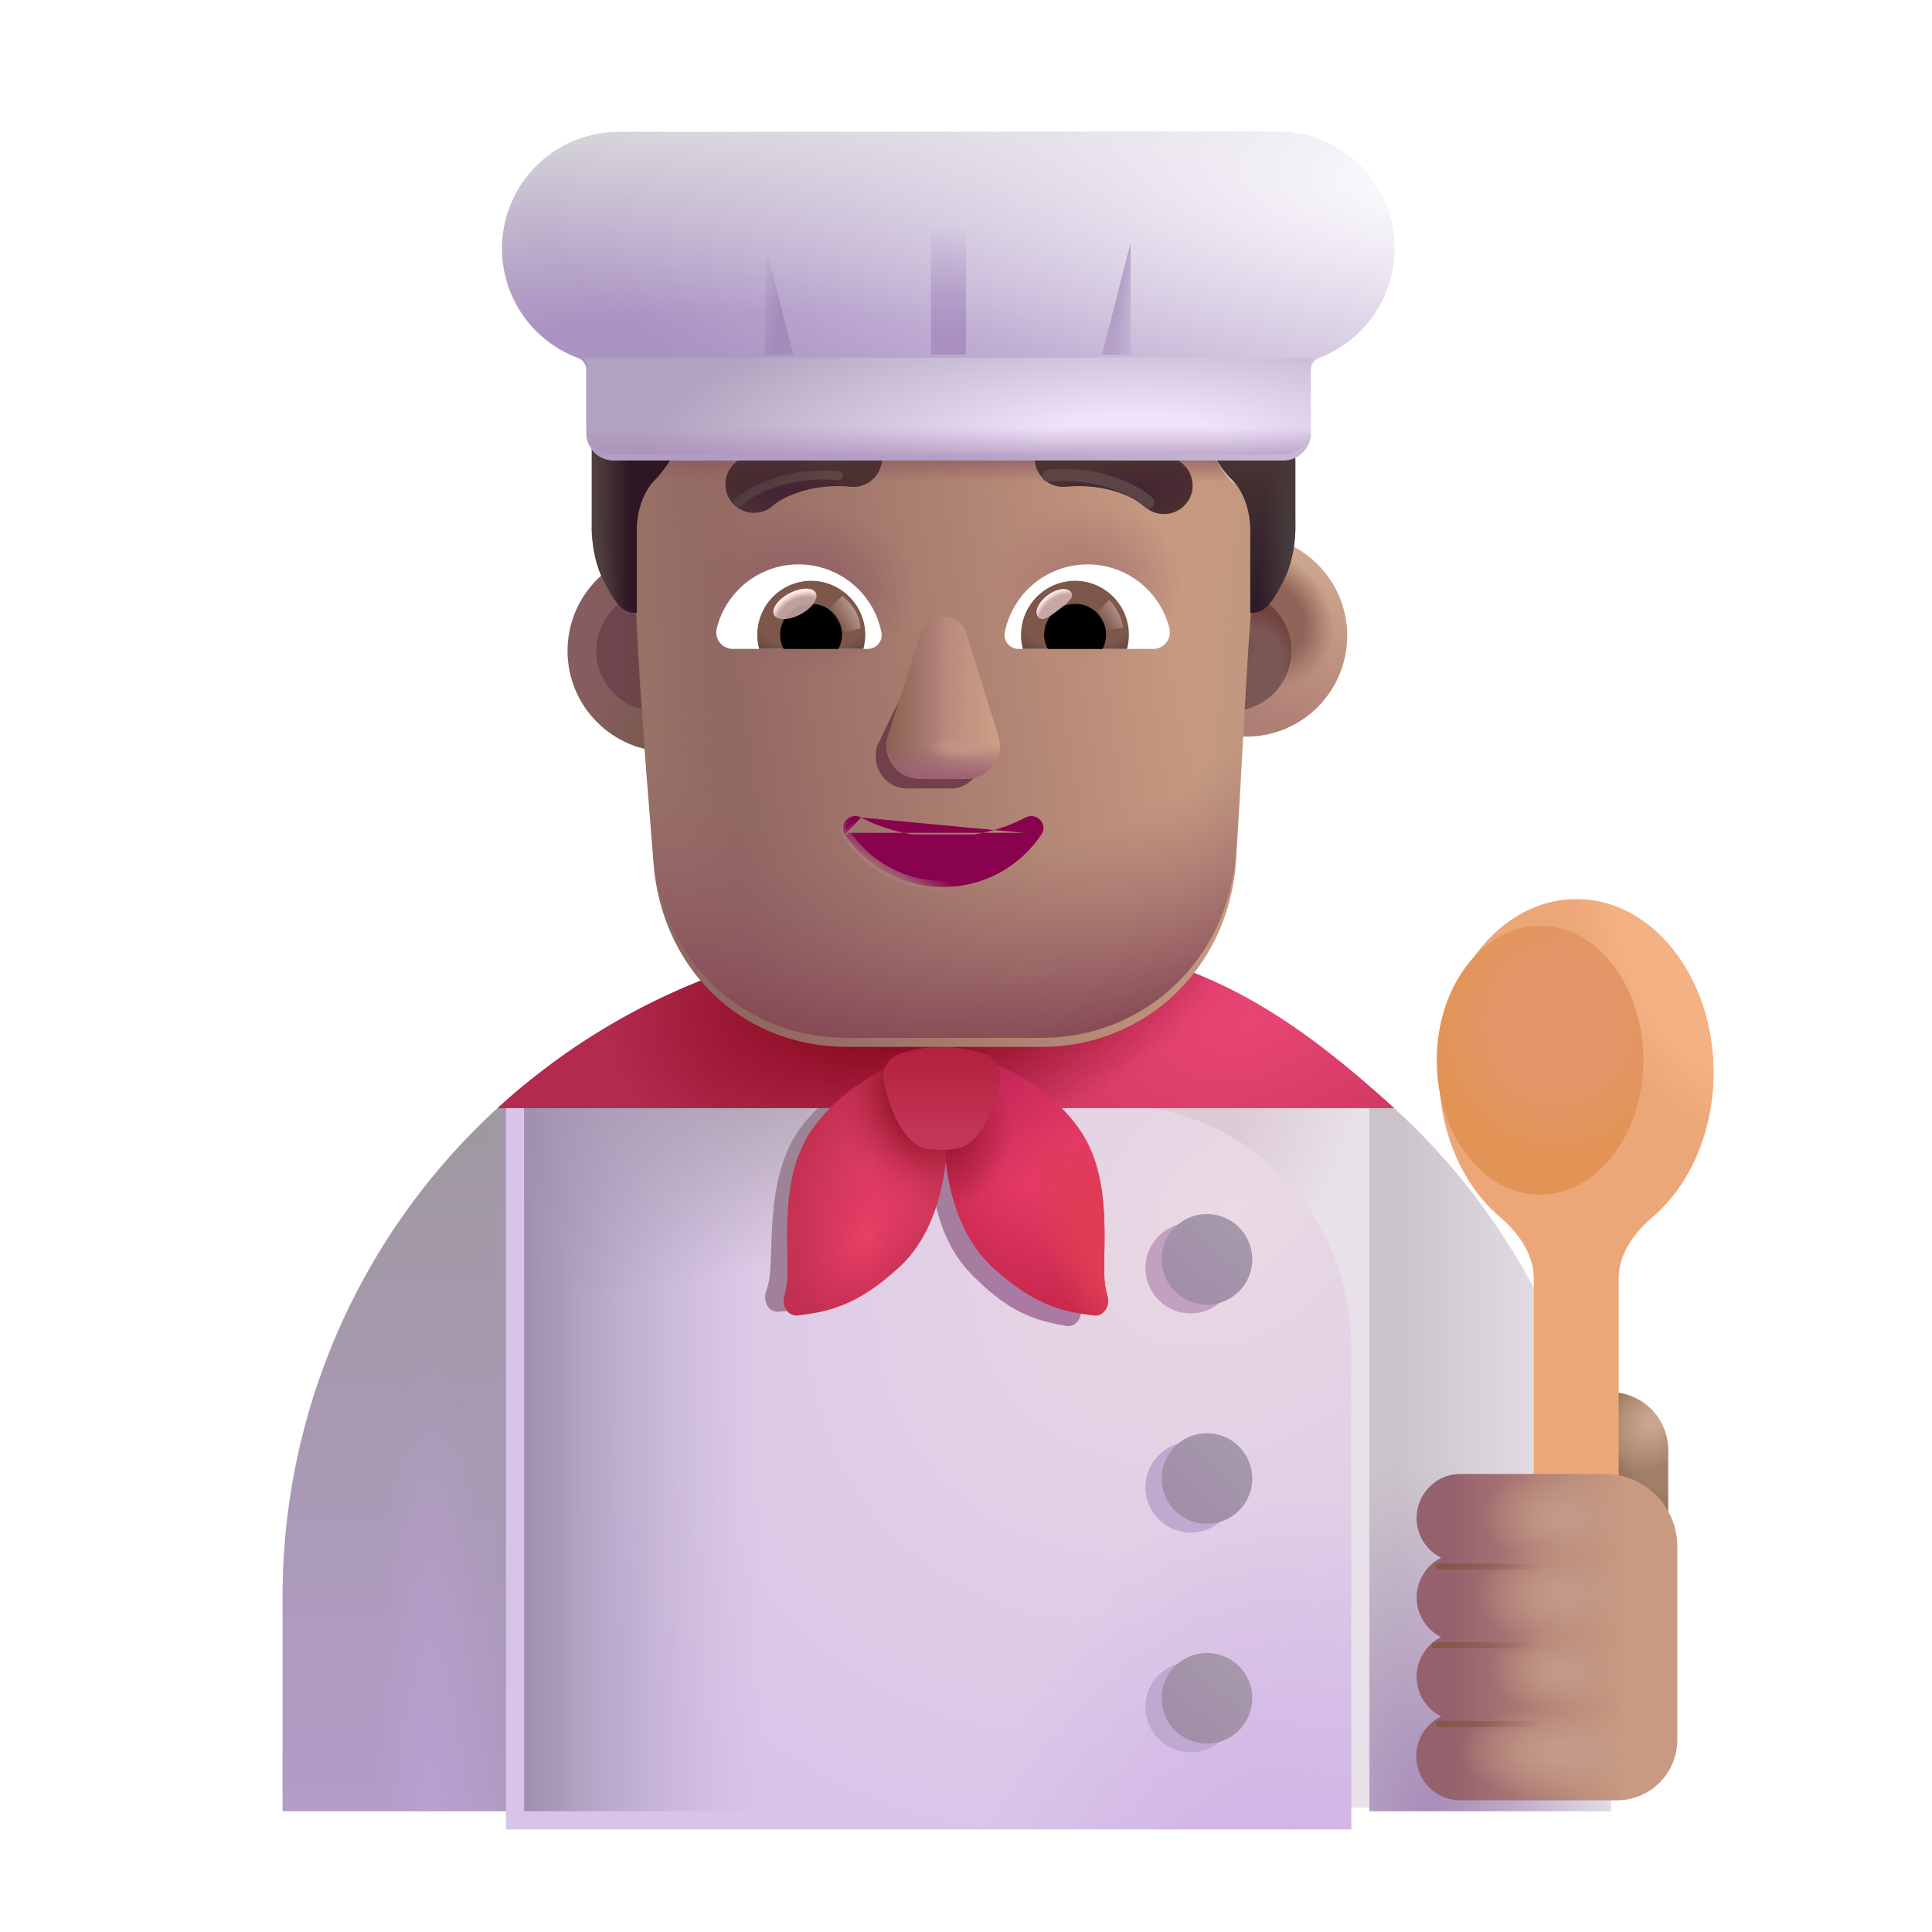 <svg xmlns="http://www.w3.org/2000/svg" fill="none" viewBox="0 0 32 32"><path fill="#E8E1E9" d="M15.661 15.469c-6.07 0-10.98 4.92-10.98 10.98v3.55h4v-.06h14v.06h4v-3.502c0-3.421-1.554-6.482-4-8.498v.013a10.92 10.92 0 0 0-7.02-2.543"/><path fill="url(#svg-84aa0db3-5918-45a8-9ee4-7a1d865d4bbc-a)" d="M15.661 15.469c-6.07 0-10.98 4.92-10.98 10.98v3.55h4v-.06h14v.06h4v-3.502c0-3.421-1.554-6.482-4-8.498v.013a10.92 10.92 0 0 0-7.02-2.543"/><path fill="url(#svg-f1d2c1f0-f5d0-4f46-b3a0-087a40bf687a-b)" d="M22.681 29.999h4v-3.502c0-3.421-1.554-6.481-4-8.498z"/><path fill="url(#svg-f342c0af-7262-446d-bca0-5fb944504903-c)" d="M22.681 29.999h4v-3.502c0-3.421-1.554-6.481-4-8.498z"/><path fill="url(#svg-44d7f510-e1ed-47dc-a8c8-f7ee9f28fbf5-d)" d="M8.681 17.972a10.96 10.96 0 0 0-4 8.477v3.55h4z"/><path fill="url(#svg-35e41e63-920a-4bf9-9c75-29d4da363f12-e)" d="M8.681 17.972a10.96 10.96 0 0 0-4 8.477v3.55h4z"/><path fill="url(#svg-0f64b8d5-7a81-443a-aba8-526cd4d6fe1d-f)" d="M8.681 17.972a10.96 10.96 0 0 0-4 8.477v3.55h4z"/><g filter="url(#svg-694daa7f-daef-4540-97bd-74b62eb140d5-g)"><path fill="url(#svg-42c63031-073f-4421-9752-9d85cd44fcfe-h)" d="M8.681 17.999h10.053c2.176 0 3.947 1.796 3.947 4.003V30h-14z"/><path fill="url(#svg-b06a8ddb-4efe-4904-84d5-88fec84d425e-i)" d="M8.681 17.999h10.053c2.176 0 3.947 1.796 3.947 4.003V30h-14z"/></g><path fill="url(#svg-8722d33e-8350-487e-962f-3555355ed7ff-j)" d="M8.681 17.999h10.053c2.176 0 3.947 1.796 3.947 4.003V30h-14z"/><path fill="url(#svg-29b5ac9d-370f-4e3f-b600-81b7c2a9299a-k)" d="M8.681 17.999h10.053c2.176 0 3.947 1.796 3.947 4.003V30h-14z"/><g filter="url(#svg-d9a01cab-000f-4776-a6fa-b8a46e77e653-l)"><path fill="url(#svg-c641329e-ea02-4954-9d17-e5ab3a1559d4-m)" d="M15.394 17.494c-.384.033-1.404.253-2.102 1.143-.47.599-.498 1.44-.52 2.068q-.005.177-.014.326c-.009.146-.035.264-.07.363-.054.155.04.342.2.332.58-.036 1.018-.163 1.665-.706.492-.413.742-1.062.85-1.716.044.662.229 1.332.678 1.792.59.604 1.013.773 1.586.866.158.026.27-.151.232-.31a1.4 1.4 0 0 1-.034-.368q.006-.15.018-.326c.041-.627.095-1.467-.313-2.11-.606-.954-1.6-1.274-1.979-1.344-.047.16-.092.36-.127.583a5 5 0 0 0-.07-.593"/></g><path fill="url(#svg-146150aa-5702-4586-982f-fa989147bbd9-n)" d="M23.09 18.354H8.243a10.94 10.94 0 0 1 7.42-2.885c3.483 0 5.152.811 7.429 2.885"/><path fill="url(#svg-4c94c5ed-eccb-4320-82a9-f4161ac21240-o)" d="M23.09 18.354H8.243a10.94 10.94 0 0 1 7.42-2.885c3.483 0 5.152.811 7.429 2.885"/><g filter="url(#svg-c6e4b881-2712-451f-8591-05afd6408a3e-p)"><path fill="#BFA9D1" d="M20.472 28.274a.75.75 0 1 1-1.5 0 .75.75 0 0 1 1.5 0"/></g><g filter="url(#svg-d90e8fd6-6f88-443f-aff6-6fa2baf7d16e-q)"><path fill="#BFA9D1" d="M19.722 25.384a.75.75 0 1 0 0-1.5.75.75 0 0 0 0 1.5"/></g><g filter="url(#svg-381cdc5a-f445-4a95-a9ad-2edfa6623ce7-r)"><path fill="#C1A0C0" d="M19.722 21.754a.75.75 0 1 0 0-1.5.75.75 0 0 0 0 1.5"/></g><g filter="url(#svg-b124941d-7b63-4925-a938-7f28633d0fd6-s)"><path fill="url(#svg-4e9eab79-165e-45e9-b5e1-a7410472ba18-t)" d="M20.741 28.129a.75.75 0 1 1-1.5 0 .75.75 0 0 1 1.5 0"/></g><g filter="url(#svg-e52bbbcf-3072-4599-b47b-455ef218189e-u)"><path fill="url(#svg-6ec61fcc-ff83-4518-ad8d-f25c407e61d0-v)" d="M19.991 25.239a.75.75 0 1 0 0-1.5.75.75 0 0 0 0 1.5"/></g><g filter="url(#svg-84c9f380-eb53-4127-bd99-70b848d9d76d-w)"><path fill="url(#svg-6ad2f0be-eea5-4409-9a2f-fb12e9826dab-x)" d="M19.991 21.609a.75.75 0 1 0 0-1.5.75.75 0 0 0 0 1.5"/></g><path fill="url(#svg-4d2b22d5-0cc2-43cd-8535-2e9b2881aec7-y)" d="M26.664 23.056a.97.97 0 0 1 .967.967v2.214h-1.934v-2.214a.976.976 0 0 1 .967-.967"/><path fill="url(#svg-f4e122be-dc8c-404f-a7c0-f00035b66208-z)" d="M26.664 23.056a.97.97 0 0 1 .967.967v2.214h-1.934v-2.214a.976.976 0 0 1 .967-.967"/><path fill="url(#svg-4b21efb7-078c-4044-9f0f-ce145059261e-A)" d="M13.468 18.683c.67-.924 1.704-1.194 2.097-1.245.205.83.308 2.667-.684 3.563-.635.574-1.077.722-1.67.787-.163.018-.269-.165-.221-.322q.047-.149.053-.365c.009-.634-.11-1.681.425-2.418"/><path fill="url(#svg-e632c099-15ce-4192-90c3-7b5d6452b278-B)" d="M13.468 18.683c.67-.924 1.704-1.194 2.097-1.245.205.83.308 2.667-.684 3.563-.635.574-1.077.722-1.67.787-.163.018-.269-.165-.221-.322q.047-.149.053-.365c.009-.634-.11-1.681.425-2.418"/><path fill="url(#svg-73fbffe0-d5ce-45ea-840c-47ae688eb822-C)" d="M13.468 18.683c.67-.924 1.704-1.194 2.097-1.245.205.83.308 2.667-.684 3.563-.635.574-1.077.722-1.67.787-.163.018-.269-.165-.221-.322q.047-.149.053-.365c.009-.634-.11-1.681.425-2.418"/><path fill="url(#svg-d0a5d479-e3a8-45e0-9fa0-12fdf0a8bbef-D)" d="M17.864 18.683c-.67-.924-1.704-1.194-2.096-1.245-.206.83-.308 2.667.683 3.563.635.574 1.078.722 1.67.787.164.018.27-.165.222-.322-.03-.1-.051-.22-.053-.365-.01-.634.109-1.681-.426-2.418"/><path fill="url(#svg-d9721d37-91b9-45f0-8134-3d255e1410fc-E)" d="M17.864 18.683c-.67-.924-1.704-1.194-2.096-1.245-.206.83-.308 2.667.683 3.563.635.574 1.078.722 1.67.787.164.018.27-.165.222-.322-.03-.1-.051-.22-.053-.365-.01-.634.109-1.681-.426-2.418"/><path fill="url(#svg-8f59d877-98ae-4caa-bc50-25ce9b00da88-F)" d="M17.864 18.683c-.67-.924-1.704-1.194-2.096-1.245-.206.83-.308 2.667.683 3.563.635.574 1.078.722 1.67.787.164.018.27-.165.222-.322-.03-.1-.051-.22-.053-.365-.01-.634.109-1.681-.426-2.418"/><path fill="url(#svg-da3bcea5-2fbf-4750-85ba-9425bfab7c91-G)" d="M17.864 18.683c-.67-.924-1.704-1.194-2.096-1.245-.206.83-.308 2.667.683 3.563.635.574 1.078.722 1.67.787.164.018.27-.165.222-.322-.03-.1-.051-.22-.053-.365-.01-.634.109-1.681-.426-2.418"/><g filter="url(#svg-af207f00-cfd8-4f20-aa38-bc4114924cb5-H)"><path fill="url(#svg-c97c78d7-5f95-41de-bd1c-d4398ccebdc5-I)" d="M14.993 17.557c.19-.063.44-.12.707-.12.268 0 .517.057.708.12a.39.39 0 0 1 .254.45c-.092.486-.27.8-.463.99a.5.5 0 0 1-.268.13 1.5 1.5 0 0 1-.477 0 .43.43 0 0 1-.251-.13c-.195-.19-.372-.503-.464-.99a.39.39 0 0 1 .254-.45"/></g><g filter="url(#svg-0821397a-cb98-4951-b570-cb51c2856190-J)"><path fill="#ECA779" d="M26.06 21.172c0-.405.26-.757.569-1.02.604-.518 1.002-1.393 1.002-2.385 0-1.588-1.018-2.875-2.273-2.875s-2.274 1.287-2.274 2.875c0 .992.398 1.868 1.003 2.384.308.264.567.616.567 1.021v5.056h1.407z"/><path fill="url(#svg-bc32f20e-48c3-4a9c-b01a-6087b3a77e3f-K)" d="M26.06 21.172c0-.405.26-.757.569-1.02.604-.518 1.002-1.393 1.002-2.385 0-1.588-1.018-2.875-2.273-2.875s-2.274 1.287-2.274 2.875c0 .992.398 1.868 1.003 2.384.308.264.567.616.567 1.021v5.056h1.407z"/></g><g filter="url(#svg-779cde5e-d7b8-48b5-9f8c-c1dcd14ebf2a-L)"><ellipse cx="25.358" cy="17.712" fill="url(#svg-1d45f4d1-1e50-423c-9e93-da6ded99c029-M)" rx="1.711" ry="2.227"/></g><g filter="url(#svg-650183f5-d018-4503-bd7b-a7427aaa35f4-N)"><path fill="url(#svg-2d2651b1-1535-444b-b681-7f2e63b47c77-O)" d="M23.313 25.295c0-.402.326-.732.727-.732h2.391a1.2 1.2 0 0 1 1.2 1.2v3.206a1 1 0 0 1-1 1H24.04a.731.731 0 0 1-.32-1.389.735.735 0 0 1 0-1.314.735.735 0 0 1 0-1.314.74.74 0 0 1-.407-.657"/><path fill="url(#svg-eab06110-03c1-462b-bd5a-99a5057224ca-P)" d="M23.313 25.295c0-.402.326-.732.727-.732h2.391a1.2 1.2 0 0 1 1.2 1.2v3.206a1 1 0 0 1-1 1H24.04a.731.731 0 0 1-.32-1.389.735.735 0 0 1 0-1.314.735.735 0 0 1 0-1.314.74.74 0 0 1-.407-.657"/><path fill="url(#svg-423c9267-bb3d-40ff-a1e9-f567ce62ebd9-Q)" d="M23.313 25.295c0-.402.326-.732.727-.732h2.391a1.2 1.2 0 0 1 1.2 1.2v3.206a1 1 0 0 1-1 1H24.04a.731.731 0 0 1-.32-1.389.735.735 0 0 1 0-1.314.735.735 0 0 1 0-1.314.74.74 0 0 1-.407-.657"/><path fill="url(#svg-126c7093-a4a3-46b9-a6e6-c27face87304-R)" d="M23.313 25.295c0-.402.326-.732.727-.732h2.391a1.2 1.2 0 0 1 1.2 1.2v3.206a1 1 0 0 1-1 1H24.04a.731.731 0 0 1-.32-1.389.735.735 0 0 1 0-1.314.735.735 0 0 1 0-1.314.74.74 0 0 1-.407-.657"/><path fill="url(#svg-6509a8dd-4e5d-4871-ba70-b01df378e938-S)" d="M23.313 25.295c0-.402.326-.732.727-.732h2.391a1.2 1.2 0 0 1 1.2 1.2v3.206a1 1 0 0 1-1 1H24.04a.731.731 0 0 1-.32-1.389.735.735 0 0 1 0-1.314.735.735 0 0 1 0-1.314.74.74 0 0 1-.407-.657"/></g><g filter="url(#svg-210e7303-6f45-4297-824d-1c3bfcf83783-T)"><path stroke="url(#svg-f95625c8-25b3-4b15-bde0-d38b55014d1c-U)" stroke-linecap="round" stroke-width=".1" d="M23.833 25.947h1.797"/></g><g filter="url(#svg-3b3b7894-141b-4358-979c-ec6a2a798c08-V)"><path stroke="url(#svg-9f7b5c97-90c0-402b-a6ce-e44a7712da82-W)" stroke-linecap="round" stroke-width=".1" d="M23.755 27.252h1.797"/></g><g filter="url(#svg-23a6ba87-f926-4b05-a2bf-5a3273f4d616-X)"><path stroke="url(#svg-0294a8d8-b984-445e-9915-4404e7c5e1c0-Y)" stroke-linecap="round" stroke-width=".1" d="M23.833 28.556h1.797"/></g><g filter="url(#svg-3212f20a-9f7b-467d-93bb-daedd5653797-Z)"><circle cx="10.871" cy="10.78" r="1.671" fill="url(#svg-9fb38669-d01b-4805-bcc5-3a5746734248-aa)"/></g><g filter="url(#svg-45b6e4d1-ebf3-49e8-855b-824b23f9d1f4-ab)"><circle cx="10.871" cy="10.78" r=".996" fill="url(#svg-5e5c0fe7-afbd-4e76-b073-c62adc437adc-ac)"/></g><g filter="url(#svg-a5ecbdf7-f3f3-4dec-b46f-48c4a15a8a51-ad)"><circle cx="20.393" cy="10.78" r="1.671" fill="url(#svg-b4eea5a6-6acc-477e-89a8-76b2d26c640f-ae)"/><circle cx="20.393" cy="10.78" r="1.671" fill="url(#svg-b8be8652-0cb6-48f5-a509-beae47d0d808-af)"/></g><g filter="url(#svg-ba553b22-5098-41bb-88f9-ca3f70ba25af-ag)"><circle cx="20.393" cy="10.78" r=".996" fill="#7A5654"/><circle cx="20.393" cy="10.78" r=".996" fill="url(#svg-bf97a6e4-8df8-4f6b-9db3-4d7e2d0e31f1-ah)"/><circle cx="20.393" cy="10.78" r=".996" fill="url(#svg-198101d0-84b7-4bf0-a834-dd2499badd8e-ai)"/></g><g filter="url(#svg-da54af71-f35a-4ba8-81d5-f4c71046e70d-aj)"><path fill="url(#svg-79b013b1-78a7-40d3-bb5a-cdcae748e5c8-ak)" d="M10.504 8.586c0-.267.052-.688.267-.848l.056-.434c.268-.214.492-.018.492-.339v-.854a.52.52 0 0 1 .43-.534c.644-.16 1.986-.427 3.92-.427 1.932 0 3.274.267 3.919.427.214.054.43.267.43.534v.854c0 .32.16.641.375.855.503.352.471.545.43.96-.18 1.792-.235 3.607-.356 5.404-.16 1.771-1.553 3.006-3.213 3.006H14.04c-1.713 0-3.052-1.235-3.213-3.006-.139-1.811-.323-3.78-.323-5.598"/><path fill="url(#svg-698ac06d-8513-4cf7-a121-5dda2a011d46-al)" d="M10.504 8.586c0-.267.052-.688.267-.848l.056-.434c.268-.214.492-.018.492-.339v-.854a.52.52 0 0 1 .43-.534c.644-.16 1.986-.427 3.92-.427 1.932 0 3.274.267 3.919.427.214.054.43.267.43.534v.854c0 .32.16.641.375.855.503.352.471.545.43.96-.18 1.792-.235 3.607-.356 5.404-.16 1.771-1.553 3.006-3.213 3.006H14.04c-1.713 0-3.052-1.235-3.213-3.006-.139-1.811-.323-3.78-.323-5.598"/><path fill="url(#svg-7ce0cecf-b060-4542-911c-59d85a5fec6e-am)" d="M10.504 8.586c0-.267.052-.688.267-.848l.056-.434c.268-.214.492-.018.492-.339v-.854a.52.52 0 0 1 .43-.534c.644-.16 1.986-.427 3.92-.427 1.932 0 3.274.267 3.919.427.214.054.43.267.43.534v.854c0 .32.16.641.375.855.503.352.471.545.43.96-.18 1.792-.235 3.607-.356 5.404-.16 1.771-1.553 3.006-3.213 3.006H14.04c-1.713 0-3.052-1.235-3.213-3.006-.139-1.811-.323-3.78-.323-5.598"/></g><path fill="url(#svg-1421b4d9-35bf-4e96-92e1-97e0db4a301c-an)" d="M10.504 8.586c0-.267.052-.688.267-.848l.056-.434c.268-.214.492-.018.492-.339v-.854a.52.52 0 0 1 .43-.534c.644-.16 1.986-.427 3.92-.427 1.932 0 3.274.267 3.919.427.214.054.43.267.43.534v.854c0 .32.16.641.375.855.503.352.471.545.43.96-.18 1.792-.235 3.607-.356 5.404-.16 1.771-1.553 3.006-3.213 3.006H14.04c-1.713 0-3.052-1.235-3.213-3.006-.139-1.811-.323-3.78-.323-5.598"/><path fill="url(#svg-ae4f7ad2-5650-4c41-b7a5-99115ecb37f0-ao)" d="M10.504 8.586c0-.267.052-.688.267-.848l.056-.434c.268-.214.492-.018.492-.339v-.854a.52.52 0 0 1 .43-.534c.644-.16 1.986-.427 3.92-.427 1.932 0 3.274.267 3.919.427.214.054.43.267.43.534v.854c0 .32.16.641.375.855.503.352.471.545.43.96-.18 1.792-.235 3.607-.356 5.404-.16 1.771-1.553 3.006-3.213 3.006H14.04c-1.713 0-3.052-1.235-3.213-3.006-.139-1.811-.323-3.78-.323-5.598"/><path fill="url(#svg-7e5f01e0-eb37-4345-ab28-88d7c4d03254-ap)" d="M10.504 8.586c0-.267.052-.688.267-.848l.056-.434c.268-.214.492-.018.492-.339v-.854a.52.52 0 0 1 .43-.534c.644-.16 1.986-.427 3.92-.427 1.932 0 3.274.267 3.919.427.214.054.43.267.43.534v.854c0 .32.16.641.375.855.503.352.471.545.43.96-.18 1.792-.235 3.607-.356 5.404-.16 1.771-1.553 3.006-3.213 3.006H14.04c-1.713 0-3.052-1.235-3.213-3.006-.139-1.811-.323-3.78-.323-5.598"/><path fill="url(#svg-7e72f530-6f5c-43f9-83f4-95cbd0a30bfe-aq)" d="M10.504 8.586c0-.267.052-.688.267-.848l.056-.434c.268-.214.492-.018.492-.339v-.854a.52.52 0 0 1 .43-.534c.644-.16 1.986-.427 3.92-.427 1.932 0 3.274.267 3.919.427.214.054.43.267.43.534v.854c0 .32.16.641.375.855.503.352.471.545.43.96-.18 1.792-.235 3.607-.356 5.404-.16 1.771-1.553 3.006-3.213 3.006H14.04c-1.713 0-3.052-1.235-3.213-3.006-.139-1.811-.323-3.78-.323-5.598"/><g filter="url(#svg-8b86e59e-37b3-4834-9cf9-8f4ce93ed436-ar)"><path fill="#71404A" d="m15.348 10.658-.822 1.701c-.101.35.143.7.489.7h.738c.346 0 .59-.355.488-.7l-.498-1.7c-.107-.378-.283-.378-.395 0"/></g><g filter="url(#svg-0c004bb9-ecc4-4dec-822f-96a1f385e503-as)"><path fill="#B7877D" d="m15.24 10.495-.531 1.701a.54.54 0 0 0 .52.7h.788c.369 0 .63-.355.52-.7l-.531-1.701c-.114-.377-.646-.377-.765 0"/><path fill="url(#svg-bbbb5bf7-5b26-4fa4-9f17-06c9b72fe31c-at)" d="m15.24 10.495-.531 1.701a.54.54 0 0 0 .52.7h.788c.369 0 .63-.355.52-.7l-.531-1.701c-.114-.377-.646-.377-.765 0"/><path fill="url(#svg-3b3065b8-4946-4287-bb2d-ef484d8147f2-au)" d="m15.24 10.495-.531 1.701a.54.54 0 0 0 .52.7h.788c.369 0 .63-.355.52-.7l-.531-1.701c-.114-.377-.646-.377-.765 0"/><path fill="url(#svg-da1220ab-29f9-43b2-bd60-dc2b1f079cbe-av)" d="m15.24 10.495-.531 1.701a.54.54 0 0 0 .52.7h.788c.369 0 .63-.355.52-.7l-.531-1.701c-.114-.377-.646-.377-.765 0"/><path fill="url(#svg-77b26f8a-9f88-4512-aeb3-1a18b8160681-aw)" d="m15.24 10.495-.531 1.701a.54.54 0 0 0 .52.7h.788c.369 0 .63-.355.52-.7l-.531-1.701c-.114-.377-.646-.377-.765 0"/></g><path fill="#88024E" stroke="url(#svg-ae746976-6d05-4f91-b5f8-24f1ad43923f-ax)" stroke-width=".1" d="M14.26 13.54c.394.206.863.323 1.363.323.505 0 .97-.117 1.364-.323a.204.204 0 0 1 .241.04c.058.06.079.155.021.241m-2.99-.28 2.949.253m-2.948-.254a.2.2 0 0 0-.242.042.19.19 0 0 0-.02.24m.262-.282-.221.254m3.21.027-.041-.027m.041.027-.041-.027m.041.027a1.95 1.95 0 0 1-1.626.87 1.95 1.95 0 0 1-1.626-.87m3.21-.027c-.335.508-.919.846-1.584.846s-1.25-.338-1.584-.846m-.042.028.042-.028m-.042.028.042-.028"/><path fill="#fff" d="M18.013 9.348c.654 0 1.206.45 1.356 1.06a.274.274 0 0 1-.268.34H16.87a.23.23 0 0 1-.228-.271 1.4 1.4 0 0 1 1.372-1.129"/><path fill="url(#svg-ffce2f2e-d056-44ab-994b-70439ba503c2-ay)" d="M17.806 9.62a.893.893 0 0 1 .86 1.129h-1.724a.897.897 0 0 1 .865-1.129"/><path fill="#000" d="M17.295 10.513a.51.51 0 0 1 .511-.511.51.51 0 0 1 .455.747h-.905a.46.46 0 0 1-.061-.236"/><g filter="url(#svg-67b7be42-330b-454e-91f0-fc3e06e48912-az)"><path fill="#C7A7A3" d="M17.74 9.81c.064.084-.069.188-.22.301s-.263.193-.327.107c-.064-.085.007-.245.159-.358.15-.113.325-.136.389-.05"/><path fill="url(#svg-37229887-ccd7-422b-ab18-805bc0c1870e-aA)" d="M17.74 9.81c.064.084-.069.188-.22.301s-.263.193-.327.107c-.064-.085.007-.245.159-.358.15-.113.325-.136.389-.05"/></g><g filter="url(#svg-acc7e144-c977-4be6-9a45-fe01377d104c-aB)"><path fill="url(#svg-61f57896-3026-426b-8428-925b72932158-aC)" d="M18.602 10.396a.84.84 0 0 0-.232-.463l-.26.285.118.228z"/></g><path fill="#fff" d="M13.228 9.348c-.654 0-1.206.45-1.356 1.06a.274.274 0 0 0 .268.34h2.233a.23.23 0 0 0 .227-.271 1.4 1.4 0 0 0-1.372-1.129"/><path fill="url(#svg-0028752c-ecdc-4c19-a4e7-d8553c774820-aD)" d="M13.435 9.62a.893.893 0 0 0-.86 1.129H14.3a1 1 0 0 0 .032-.236.9.9 0 0 0-.897-.893"/><path fill="#000" d="M13.947 10.514a.51.51 0 0 0-.512-.512.51.51 0 0 0-.455.747h.906a.5.5 0 0 0 .06-.236"/><g filter="url(#svg-52cc16a4-1c57-4c3d-ba3a-8daf2a60d5c8-aE)"><path fill="url(#svg-e7bb7cd4-1591-4af4-9a19-ea03958932a5-aF)" d="M14.25 10.408c0-.288-.234-.48-.297-.539l-.289.28.178.36z"/></g><g filter="url(#svg-9bc878d9-b4da-412b-969e-596a20d55750-aG)" transform="rotate(-27.914 13.166 10.002)"><ellipse cx="13.166" cy="10.002" fill="#C7A7A3" fill-opacity=".9" rx=".39" ry=".197"/><ellipse cx="13.166" cy="10.002" fill="url(#svg-5a251afb-4db6-4715-8215-2ebda7e3cc80-aH)" rx=".39" ry=".197"/></g><g fill-rule="evenodd" clip-rule="evenodd" filter="url(#svg-c1955cdf-7722-4d06-b6ff-a0d3260b08e6-aI)"><path fill="#4C3230" d="M17.405 8.462c.72-.068 1.182.213 1.294.317a.473.473 0 1 0 .64-.696c-.306-.282-1.031-.655-2.022-.563a.473.473 0 1 0 .088.942"/><path fill="url(#svg-04bd9cb2-7ebf-4825-b067-2e6b22bf63d6-aJ)" d="M17.405 8.462c.72-.068 1.182.213 1.294.317a.473.473 0 1 0 .64-.696c-.306-.282-1.031-.655-2.022-.563a.473.473 0 1 0 .088.942"/></g><g filter="url(#svg-f1102ded-aee8-4a84-b49b-55e4ad6003be-aK)"><path stroke="#5B4445" stroke-linecap="round" stroke-width=".2" d="M19.02 8.32c-.21-.192-.804-.52-1.66-.44"/></g><g fill-rule="evenodd" clip-rule="evenodd" filter="url(#svg-6ea69e4e-cc42-4090-8f67-cff0605c9735-aL)"><path fill="#4C3230" d="M13.842 8.462c-.72-.068-1.183.213-1.295.317a.473.473 0 0 1-.64-.696c.306-.282 1.032-.655 2.023-.563a.473.473 0 1 1-.088.942"/><path fill="url(#svg-30b873fd-9ee3-4e8a-929e-b2c3a68441f3-aM)" d="M13.842 8.462c-.72-.068-1.183.213-1.295.317a.473.473 0 0 1-.64-.696c.306-.282 1.032-.655 2.023-.563a.473.473 0 1 1-.088.942"/></g><g filter="url(#svg-57d3bca8-edc4-45ce-8009-3d2b3eab960e-aN)"><path stroke="url(#svg-6613204a-edc9-472d-a5a7-f2e7a904e2a5-aO)" stroke-linecap="round" stroke-width=".15" d="M12.227 8.32c.21-.192.803-.52 1.659-.44"/></g><path fill="url(#svg-cf940f57-c5e5-4e83-9114-46951b3f91a4-aP)" d="M9.8 8.695V7.257h1.476a2 2 0 0 1-.425.69c-.227.22-.303.596-.303.809v1.395c-.236 0-.331-.113-.549-.53-.174-.332-.205-.756-.198-.926"/><path fill="url(#svg-f47bbe98-8057-49e6-8cf7-468fc6b20aa4-aQ)" d="M9.8 8.695V7.257h1.476a2 2 0 0 1-.425.69c-.227.22-.303.596-.303.809v1.395c-.236 0-.331-.113-.549-.53-.174-.332-.205-.756-.198-.926"/><path fill="url(#svg-58eb2eaf-c6c8-402c-b304-bb05a901d7fc-aR)" d="M21.455 8.695V7.257H19.98c.047.139.198.47.425.69s.303.596.303.809v1.395c.237 0 .331-.113.549-.53.174-.332.205-.756.198-.926"/><path fill="url(#svg-be1f1af0-1083-44dd-a412-751d505e1174-aS)" d="M21.455 8.695V7.257H19.98c.047.139.198.47.425.69s.303.596.303.809v1.395c.237 0 .331-.113.549-.53.174-.332.205-.756.198-.926"/><g filter="url(#svg-7fbf9b09-be9a-48b1-bb5e-67edce80c888-aT)"><path fill="url(#svg-e28489ba-c2bd-42df-ad24-7cd455e2b74b-aU)" d="M10.25 2.084a1.933 1.933 0 0 0-.681 3.743.215.215 0 0 1 .143.198v1.052c0 .248.201.45.45.45H21.26a.45.45 0 0 0 .45-.45V6.022c0-.089.059-.166.141-.198a1.934 1.934 0 0 0-.69-3.74z"/><path fill="url(#svg-11be825a-280b-4b7a-969f-8646044a86c7-aV)" d="M10.25 2.084a1.933 1.933 0 0 0-.681 3.743.215.215 0 0 1 .143.198v1.052c0 .248.201.45.45.45H21.26a.45.45 0 0 0 .45-.45V6.022c0-.089.059-.166.141-.198a1.934 1.934 0 0 0-.69-3.74z"/></g><path fill="url(#svg-30fba277-71d8-4303-8850-436632d452ef-aW)" d="M21.737 5.924H9.683q.027.046.028.101v1.052c0 .248.201.45.45.45H21.26a.45.45 0 0 0 .45-.45V6.022a.2.2 0 0 1 .026-.098"/><path fill="url(#svg-a3a8b4da-5b03-440d-a956-532e0192c20c-aX)" d="M21.737 5.924H9.683q.027.046.028.101v1.052c0 .248.201.45.45.45H21.26a.45.45 0 0 0 .45-.45V6.022a.2.2 0 0 1 .026-.098"/><g filter="url(#svg-0597156f-2d7b-407b-935c-8f9cfadc9f59-aY)"><path fill="url(#svg-e8654447-2c14-43cb-94a9-816757a665ba-aZ)" d="m13.138 5.874-.474-1.848v1.848z"/></g><g filter="url(#svg-09b39068-3191-423d-b7f9-c429667b6dba-ba)"><path fill="url(#svg-5e5de8e5-ab21-42cf-8bb2-0832503efcb3-bb)" d="m18.252 5.874.474-1.848v1.848z"/></g><g filter="url(#svg-70b835f9-f3ac-48fa-910d-9565dab18626-bc)"><path fill="url(#svg-1f5fb074-b627-4ee4-86de-447828aa8774-bd)" d="M15.42 3.737H16v2.137h-.58z"/></g><defs><radialGradient id="svg-84aa0db3-5918-45a8-9ee4-7a1d865d4bbc-a" cx="0" cy="0" r="1" gradientTransform="rotate(22.533 -35.716 57.535)scale(3.18 4.815)" gradientUnits="userSpaceOnUse"><stop offset=".385" stop-color="#DCCAD4"/><stop offset="1" stop-color="#DCCAD4" stop-opacity="0"/></radialGradient><radialGradient id="svg-f342c0af-7262-446d-bca0-5fb944504903-c" cx="0" cy="0" r="1" gradientTransform="matrix(0 -5.956 3.297 0 23.694 30.201)" gradientUnits="userSpaceOnUse"><stop stop-color="#A78BB9"/><stop offset="1" stop-color="#A78BB9" stop-opacity="0"/></radialGradient><radialGradient id="svg-0f64b8d5-7a81-443a-aba8-526cd4d6fe1d-f" cx="0" cy="0" r="1" gradientTransform="matrix(0 -8.375 .969 0 7.134 30.704)" gradientUnits="userSpaceOnUse"><stop stop-color="#B8A1D0"/><stop offset="1" stop-color="#B8A1D0" stop-opacity="0"/></radialGradient><radialGradient id="svg-42c63031-073f-4421-9752-9d85cd44fcfe-h" cx="0" cy="0" r="1" gradientTransform="matrix(-9.199 8.681 -6.698 -7.098 20.735 19.676)" gradientUnits="userSpaceOnUse"><stop stop-color="#E9DAE3"/><stop offset="1" stop-color="#D8C4E9"/></radialGradient><radialGradient id="svg-b06a8ddb-4efe-4904-84d5-88fec84d425e-i" cx="0" cy="0" r="1" gradientTransform="matrix(0 -8.05 5.037 0 21.4 32.449)" gradientUnits="userSpaceOnUse"><stop stop-color="#CFAEE5"/><stop offset="1" stop-color="#CFAEE5" stop-opacity="0"/></radialGradient><radialGradient id="svg-8722d33e-8350-487e-962f-3555355ed7ff-j" cx="0" cy="0" r="1" gradientTransform="rotate(75.069 -5.494 16.033)scale(4.01 7.09)" gradientUnits="userSpaceOnUse"><stop stop-color="#A196A1"/><stop offset="1" stop-color="#A196A1" stop-opacity="0"/></radialGradient><radialGradient id="svg-146150aa-5702-4586-982f-fa989147bbd9-n" cx="0" cy="0" r="1" gradientTransform="rotate(161.865 8.999 10.107)scale(9.174 5.468)" gradientUnits="userSpaceOnUse"><stop stop-color="#E94574"/><stop offset="1" stop-color="#B22A4E"/></radialGradient><radialGradient id="svg-4c94c5ed-eccb-4320-82a9-f4161ac21240-o" cx="0" cy="0" r="1" gradientTransform="matrix(-5.099 1.391 -.802 -2.939 15.257 16.079)" gradientUnits="userSpaceOnUse"><stop offset=".383" stop-color="#8D0C24"/><stop offset="1" stop-color="#8D0C24" stop-opacity="0"/></radialGradient><radialGradient id="svg-4d2b22d5-0cc2-43cd-8535-2e9b2881aec7-y" cx="0" cy="0" r="1" gradientTransform="rotate(145.688 10.328 16.158)scale(2.341 2.299)" gradientUnits="userSpaceOnUse"><stop offset=".464" stop-color="#A27F66"/><stop offset="1" stop-color="#6F4745"/></radialGradient><radialGradient id="svg-f4e122be-dc8c-404f-a7c0-f00035b66208-z" cx="0" cy="0" r="1" gradientTransform="rotate(-37.286 48.58 -28.832)scale(.958 .734)" gradientUnits="userSpaceOnUse"><stop offset=".132" stop-color="#CBA68E"/><stop offset="1" stop-color="#CBA68E" stop-opacity="0"/></radialGradient><radialGradient id="svg-4b21efb7-078c-4044-9f0f-ce145059261e-A" cx="0" cy="0" r="1" gradientTransform="matrix(-1.797 3.031 -1.674 -.993 14.869 19.283)" gradientUnits="userSpaceOnUse"><stop offset=".198" stop-color="#DE3D65"/><stop offset="1" stop-color="#B92C4A"/></radialGradient><radialGradient id="svg-e632c099-15ce-4192-90c3-7b5d6452b278-B" cx="0" cy="0" r="1" gradientTransform="matrix(.688 2 -1.407 .484 15.228 18.158)" gradientUnits="userSpaceOnUse"><stop offset=".337" stop-color="#9C1931"/><stop offset="1" stop-color="#C93356" stop-opacity="0"/></radialGradient><radialGradient id="svg-73fbffe0-d5ce-45ea-840c-47ae688eb822-C" cx="0" cy="0" r="1" gradientTransform="matrix(.686 -1.328 .788 .407 14.34 20.455)" gradientUnits="userSpaceOnUse"><stop stop-color="#EA4067"/><stop offset="1" stop-color="#DA3158" stop-opacity="0"/></radialGradient><radialGradient id="svg-d0a5d479-e3a8-45e0-9fa0-12fdf0a8bbef-D" cx="0" cy="0" r="1" gradientTransform="matrix(2.023 3.475 -2.702 1.573 17.206 18.573)" gradientUnits="userSpaceOnUse"><stop offset=".315" stop-color="#E33964"/><stop offset="1" stop-color="#BF2245"/></radialGradient><radialGradient id="svg-8f59d877-98ae-4caa-bc50-25ce9b00da88-F" cx="0" cy="0" r="1" gradientTransform="rotate(114.88 1.853 14.47)scale(1.188 .962)" gradientUnits="userSpaceOnUse"><stop stop-color="#9C1931"/><stop offset="1" stop-color="#9C1931" stop-opacity="0"/></radialGradient><radialGradient id="svg-da3bcea5-2fbf-4750-85ba-9425bfab7c91-G" cx="0" cy="0" r="1" gradientTransform="matrix(-1.469 -2.609 .901 -.507 18.697 21.283)" gradientUnits="userSpaceOnUse"><stop offset=".371" stop-color="#DF3D53"/><stop offset="1" stop-color="#DF3D53" stop-opacity="0"/></radialGradient><radialGradient id="svg-bc32f20e-48c3-4a9c-b01a-6087b3a77e3f-K" cx="0" cy="0" r="1" gradientTransform="rotate(153.435 11.702 11.242)scale(1.572 3.249)" gradientUnits="userSpaceOnUse"><stop offset=".524" stop-color="#F4B183"/><stop offset="1" stop-color="#F4B183" stop-opacity="0"/></radialGradient><radialGradient id="svg-1d45f4d1-1e50-423c-9e93-da6ded99c029-M" cx="0" cy="0" r="1" gradientTransform="rotate(96.148 5.163 20.065)scale(2.876 2.587)" gradientUnits="userSpaceOnUse"><stop offset=".356" stop-color="#E4976B"/><stop offset=".746" stop-color="#E29457"/></radialGradient><radialGradient id="svg-eab06110-03c1-462b-bd5a-99a5057224ca-P" cx="0" cy="0" r="1" gradientTransform="matrix(0 .802 -1.354 0 25.75 25.274)" gradientUnits="userSpaceOnUse"><stop offset=".106" stop-color="#C2998B"/><stop offset="1" stop-color="#C99E80" stop-opacity="0"/></radialGradient><radialGradient id="svg-423c9267-bb3d-40ff-a1e9-f567ce62ebd9-Q" cx="0" cy="0" r="1" gradientTransform="matrix(0 .859 -1.452 0 25.75 26.568)" gradientUnits="userSpaceOnUse"><stop offset=".109" stop-color="#C2998B"/><stop offset="1" stop-color="#C99E80" stop-opacity="0"/></radialGradient><radialGradient id="svg-126c7093-a4a3-46b9-a6e6-c27face87304-R" cx="0" cy="0" r="1" gradientTransform="matrix(0 .719 -1.214 0 25.75 27.818)" gradientUnits="userSpaceOnUse"><stop offset=".109" stop-color="#C2998B"/><stop offset="1" stop-color="#C99E80" stop-opacity="0"/></radialGradient><radialGradient id="svg-6509a8dd-4e5d-4871-ba70-b01df378e938-S" cx="0" cy="0" r="1" gradientTransform="matrix(0 .799 -1.727 0 25.75 29.17)" gradientUnits="userSpaceOnUse"><stop offset=".186" stop-color="#C2998B"/><stop offset="1" stop-color="#C99E80" stop-opacity="0"/></radialGradient><radialGradient id="svg-9fb38669-d01b-4805-bcc5-3a5746734248-aa" cx="0" cy="0" r="1" gradientTransform="matrix(1.757 0 0 3.074 9.2 10.78)" gradientUnits="userSpaceOnUse"><stop offset=".351" stop-color="#865D5F"/><stop offset="1" stop-color="#76594A"/></radialGradient><radialGradient id="svg-b8be8652-0cb6-48f5-a509-beae47d0d808-af" cx="0" cy="0" r="1" gradientTransform="rotate(-36.06 26.535 -26.64)scale(1.024 1.168)" gradientUnits="userSpaceOnUse"><stop offset=".543" stop-color="#8F6459"/><stop offset="1" stop-color="#8F6459" stop-opacity="0"/></radialGradient><radialGradient id="svg-bf97a6e4-8df8-4f6b-9db3-4d7e2d0e31f1-ah" cx="0" cy="0" r="1" gradientTransform="matrix(.822 -1.512 .885 .481 20.352 11.602)" gradientUnits="userSpaceOnUse"><stop offset=".755" stop-color="#73443E" stop-opacity="0"/><stop offset=".916" stop-color="#73443E"/></radialGradient><radialGradient id="svg-198101d0-84b7-4bf0-a834-dd2499badd8e-ai" cx="0" cy="0" r="1" gradientTransform="rotate(44.708 -2.91 30.186)scale(.365 .471)" gradientUnits="userSpaceOnUse"><stop stop-color="#6C443E"/><stop offset="1" stop-color="#6C443E" stop-opacity="0"/></radialGradient><radialGradient id="svg-698ac06d-8513-4cf7-a121-5dda2a011d46-al" cx="0" cy="0" r="1" gradientTransform="matrix(0 -1.308 1.603 0 17.984 9.508)" gradientUnits="userSpaceOnUse"><stop stop-color="#AB7773"/><stop offset="1" stop-color="#AB7773" stop-opacity="0"/></radialGradient><radialGradient id="svg-7ce0cecf-b060-4542-911c-59d85a5fec6e-am" cx="0" cy="0" r="1" gradientTransform="matrix(0 -1.375 1.703 0 13.44 9.642)" gradientUnits="userSpaceOnUse"><stop stop-color="#8F5D65"/><stop offset="1" stop-color="#8F5D65" stop-opacity="0"/></radialGradient><radialGradient id="svg-7e5f01e0-eb37-4345-ab28-88d7c4d03254-ap" cx="0" cy="0" r="1" gradientTransform="matrix(0 8.336 -10.289 0 15.518 9.245)" gradientUnits="userSpaceOnUse"><stop offset=".608" stop-color="#95616D" stop-opacity="0"/><stop offset="1" stop-color="#844552"/></radialGradient><radialGradient id="svg-77b26f8a-9f88-4512-aeb3-1a18b8160681-aw" cx="0" cy="0" r="1" gradientTransform="matrix(0 .197 -.633 0 15.95 12.389)" gradientUnits="userSpaceOnUse"><stop stop-color="#C39787"/><stop offset="1" stop-color="#C39787" stop-opacity="0"/></radialGradient><radialGradient id="svg-ffce2f2e-d056-44ab-994b-70439ba503c2-ay" cx="0" cy="0" r="1" gradientTransform="matrix(0 .812 -1.291 0 17.804 10.098)" gradientUnits="userSpaceOnUse"><stop offset=".802" stop-color="#7D574A"/><stop offset="1" stop-color="#694B43"/><stop offset="1" stop-color="#804D49"/><stop offset="1" stop-color="#664944"/></radialGradient><radialGradient id="svg-37229887-ccd7-422b-ab18-805bc0c1870e-aA" cx="0" cy="0" r="1" gradientTransform="rotate(-127.812 11.281 .787)scale(.379 .521)" gradientUnits="userSpaceOnUse"><stop offset=".766" stop-color="#FFE6E2" stop-opacity="0"/><stop offset=".966" stop-color="#FFE6E2"/></radialGradient><radialGradient id="svg-0028752c-ecdc-4c19-a4e7-d8553c774820-aD" cx="0" cy="0" r="1" gradientTransform="matrix(0 .812 -1.291 0 13.437 10.098)" gradientUnits="userSpaceOnUse"><stop offset=".802" stop-color="#7D574A"/><stop offset="1" stop-color="#694B43"/><stop offset="1" stop-color="#804D49"/><stop offset="1" stop-color="#664944"/></radialGradient><radialGradient id="svg-5a251afb-4db6-4715-8215-2ebda7e3cc80-aH" cx="0" cy="0" r="1" gradientTransform="rotate(-90.897 11.654 -1.315)scale(.494 .594)" gradientUnits="userSpaceOnUse"><stop offset=".766" stop-color="#FFE6E2" stop-opacity="0"/><stop offset=".966" stop-color="#FFE6E2"/></radialGradient><radialGradient id="svg-04bd9cb2-7ebf-4825-b067-2e6b22bf63d6-aJ" cx="0" cy="0" r="1" gradientTransform="rotate(-99.85 12.767 -3.388)scale(.581 1.728)" gradientUnits="userSpaceOnUse"><stop stop-color="#422235"/><stop offset="1" stop-color="#422235" stop-opacity="0"/></radialGradient><radialGradient id="svg-30b873fd-9ee3-4e8a-929e-b2c3a68441f3-aM" cx="0" cy="0" r="1" gradientTransform="rotate(-80.15 11.596 -3.395)scale(.581 1.728)" gradientUnits="userSpaceOnUse"><stop stop-color="#422235"/><stop offset="1" stop-color="#422235" stop-opacity="0"/></radialGradient><radialGradient id="svg-f47bbe98-8057-49e6-8cf7-468fc6b20aa4-aQ" cx="0" cy="0" r="1" gradientTransform="matrix(-.191 -1.344 .415 -.059 9.8 9.656)" gradientUnits="userSpaceOnUse"><stop stop-color="#504442"/><stop offset="1" stop-color="#504442" stop-opacity="0"/></radialGradient><radialGradient id="svg-be1f1af0-1083-44dd-a412-751d505e1174-aS" cx="0" cy="0" r="1" gradientTransform="rotate(-177.667 10.916 4.49)scale(.766 3.676)" gradientUnits="userSpaceOnUse"><stop offset=".219" stop-color="#4A4141"/><stop offset="1" stop-color="#4A4141" stop-opacity="0"/></radialGradient><radialGradient id="svg-e28489ba-c2bd-42df-ad24-7cd455e2b74b-aU" cx="0" cy="0" r="1" gradientTransform="matrix(0 -3.964 18.869 0 12.54 6.048)" gradientUnits="userSpaceOnUse"><stop offset=".244" stop-color="#AA92C2"/><stop offset="1" stop-color="#D5D3D8"/></radialGradient><radialGradient id="svg-11be825a-280b-4b7a-969f-8646044a86c7-aV" cx="0" cy="0" r="1" gradientTransform="matrix(-15.406 0 0 -5.612 24.353 2.892)" gradientUnits="userSpaceOnUse"><stop offset=".107" stop-color="#F9F6FC"/><stop offset="1" stop-color="#E7DDF2" stop-opacity="0"/></radialGradient><radialGradient id="svg-30fba277-71d8-4303-8850-436632d452ef-aW" cx="0" cy="0" r="1" gradientTransform="matrix(-.031 -2.469 8.062 -.102 18.79 7.298)" gradientUnits="userSpaceOnUse"><stop offset=".179" stop-color="#EEE3F8"/><stop offset="1" stop-color="#B1A3BF"/></radialGradient><filter id="svg-694daa7f-daef-4540-97bd-74b62eb140d5-g" width="14.3" height="12.3" x="8.381" y="17.999" color-interpolation-filters="sRGB" filterUnits="userSpaceOnUse"><feFlood flood-opacity="0" result="BackgroundImageFix"/><feBlend in="SourceGraphic" in2="BackgroundImageFix" result="shape"/><feColorMatrix in="SourceAlpha" result="hardAlpha" values="0 0 0 0 0 0 0 0 0 0 0 0 0 0 0 0 0 0 127 0"/><feOffset dx="-.3" dy=".3"/><feGaussianBlur stdDeviation=".5"/><feComposite in2="hardAlpha" k2="-1" k3="1" operator="arithmetic"/><feColorMatrix values="0 0 0 0 1 0 0 0 0 0.973 0 0 0 0 0.996 0 0 0 1 0"/><feBlend in2="shape" result="effect1_innerShadow_4002_1882"/></filter><filter id="svg-d9a01cab-000f-4776-a6fa-b8a46e77e653-l" width="6.538" height="5.771" x="12.023" y="16.844" color-interpolation-filters="sRGB" filterUnits="userSpaceOnUse"><feFlood flood-opacity="0" result="BackgroundImageFix"/><feBlend in="SourceGraphic" in2="BackgroundImageFix" result="shape"/><feGaussianBlur result="effect1_foregroundBlur_4002_1882" stdDeviation=".325"/></filter><filter id="svg-c6e4b881-2712-451f-8591-05afd6408a3e-p" width="2.5" height="2.5" x="18.472" y="27.024" color-interpolation-filters="sRGB" filterUnits="userSpaceOnUse"><feFlood flood-opacity="0" result="BackgroundImageFix"/><feBlend in="SourceGraphic" in2="BackgroundImageFix" result="shape"/><feGaussianBlur result="effect1_foregroundBlur_4002_1882" stdDeviation=".25"/></filter><filter id="svg-d90e8fd6-6f88-443f-aff6-6fa2baf7d16e-q" width="2.5" height="2.5" x="18.472" y="23.384" color-interpolation-filters="sRGB" filterUnits="userSpaceOnUse"><feFlood flood-opacity="0" result="BackgroundImageFix"/><feBlend in="SourceGraphic" in2="BackgroundImageFix" result="shape"/><feGaussianBlur result="effect1_foregroundBlur_4002_1882" stdDeviation=".25"/></filter><filter id="svg-381cdc5a-f445-4a95-a9ad-2edfa6623ce7-r" width="2.5" height="2.5" x="18.472" y="19.754" color-interpolation-filters="sRGB" filterUnits="userSpaceOnUse"><feFlood flood-opacity="0" result="BackgroundImageFix"/><feBlend in="SourceGraphic" in2="BackgroundImageFix" result="shape"/><feGaussianBlur result="effect1_foregroundBlur_4002_1882" stdDeviation=".25"/></filter><filter id="svg-b124941d-7b63-4925-a938-7f28633d0fd6-s" width="1.7" height="1.7" x="19.141" y="27.279" color-interpolation-filters="sRGB" filterUnits="userSpaceOnUse"><feFlood flood-opacity="0" result="BackgroundImageFix"/><feBlend in="SourceGraphic" in2="BackgroundImageFix" result="shape"/><feColorMatrix in="SourceAlpha" result="hardAlpha" values="0 0 0 0 0 0 0 0 0 0 0 0 0 0 0 0 0 0 127 0"/><feOffset dx=".1" dy="-.1"/><feGaussianBlur stdDeviation=".05"/><feComposite in2="hardAlpha" k2="-1" k3="1" operator="arithmetic"/><feColorMatrix values="0 0 0 0 0.62 0 0 0 0 0.522 0 0 0 0 0.647 0 0 0 1 0"/><feBlend in2="shape" result="effect1_innerShadow_4002_1882"/><feColorMatrix in="SourceAlpha" result="hardAlpha" values="0 0 0 0 0 0 0 0 0 0 0 0 0 0 0 0 0 0 127 0"/><feOffset dx="-.1" dy=".1"/><feGaussianBlur stdDeviation=".05"/><feComposite in2="hardAlpha" k2="-1" k3="1" operator="arithmetic"/><feColorMatrix values="0 0 0 0 0.702 0 0 0 0 0.659 0 0 0 0 0.706 0 0 0 1 0"/><feBlend in2="effect1_innerShadow_4002_1882" result="effect2_innerShadow_4002_1882"/></filter><filter id="svg-e52bbbcf-3072-4599-b47b-455ef218189e-u" width="1.7" height="1.7" x="19.141" y="23.639" color-interpolation-filters="sRGB" filterUnits="userSpaceOnUse"><feFlood flood-opacity="0" result="BackgroundImageFix"/><feBlend in="SourceGraphic" in2="BackgroundImageFix" result="shape"/><feColorMatrix in="SourceAlpha" result="hardAlpha" values="0 0 0 0 0 0 0 0 0 0 0 0 0 0 0 0 0 0 127 0"/><feOffset dx=".1" dy="-.1"/><feGaussianBlur stdDeviation=".05"/><feComposite in2="hardAlpha" k2="-1" k3="1" operator="arithmetic"/><feColorMatrix values="0 0 0 0 0.62 0 0 0 0 0.522 0 0 0 0 0.647 0 0 0 1 0"/><feBlend in2="shape" result="effect1_innerShadow_4002_1882"/><feColorMatrix in="SourceAlpha" result="hardAlpha" values="0 0 0 0 0 0 0 0 0 0 0 0 0 0 0 0 0 0 127 0"/><feOffset dx="-.1" dy=".1"/><feGaussianBlur stdDeviation=".05"/><feComposite in2="hardAlpha" k2="-1" k3="1" operator="arithmetic"/><feColorMatrix values="0 0 0 0 0.702 0 0 0 0 0.659 0 0 0 0 0.706 0 0 0 1 0"/><feBlend in2="effect1_innerShadow_4002_1882" result="effect2_innerShadow_4002_1882"/></filter><filter id="svg-84c9f380-eb53-4127-bd99-70b848d9d76d-w" width="1.7" height="1.7" x="19.141" y="20.009" color-interpolation-filters="sRGB" filterUnits="userSpaceOnUse"><feFlood flood-opacity="0" result="BackgroundImageFix"/><feBlend in="SourceGraphic" in2="BackgroundImageFix" result="shape"/><feColorMatrix in="SourceAlpha" result="hardAlpha" values="0 0 0 0 0 0 0 0 0 0 0 0 0 0 0 0 0 0 127 0"/><feOffset dx=".1" dy="-.1"/><feGaussianBlur stdDeviation=".05"/><feComposite in2="hardAlpha" k2="-1" k3="1" operator="arithmetic"/><feColorMatrix values="0 0 0 0 0.62 0 0 0 0 0.522 0 0 0 0 0.647 0 0 0 1 0"/><feBlend in2="shape" result="effect1_innerShadow_4002_1882"/><feColorMatrix in="SourceAlpha" result="hardAlpha" values="0 0 0 0 0 0 0 0 0 0 0 0 0 0 0 0 0 0 127 0"/><feOffset dx="-.1" dy=".1"/><feGaussianBlur stdDeviation=".05"/><feComposite in2="hardAlpha" k2="-1" k3="1" operator="arithmetic"/><feColorMatrix values="0 0 0 0 0.702 0 0 0 0 0.659 0 0 0 0 0.706 0 0 0 1 0"/><feBlend in2="effect1_innerShadow_4002_1882" result="effect2_innerShadow_4002_1882"/></filter><filter id="svg-af207f00-cfd8-4f20-aa38-bc4114924cb5-H" width="2.238" height="1.809" x="14.532" y="17.337" color-interpolation-filters="sRGB" filterUnits="userSpaceOnUse"><feFlood flood-opacity="0" result="BackgroundImageFix"/><feBlend in="SourceGraphic" in2="BackgroundImageFix" result="shape"/><feColorMatrix in="SourceAlpha" result="hardAlpha" values="0 0 0 0 0 0 0 0 0 0 0 0 0 0 0 0 0 0 127 0"/><feOffset dx="-.2"/><feGaussianBlur stdDeviation=".15"/><feComposite in2="hardAlpha" k2="-1" k3="1" operator="arithmetic"/><feColorMatrix values="0 0 0 0 0.816 0 0 0 0 0.267 0 0 0 0 0.376 0 0 0 1 0"/><feBlend in2="shape" result="effect1_innerShadow_4002_1882"/><feColorMatrix in="SourceAlpha" result="hardAlpha" values="0 0 0 0 0 0 0 0 0 0 0 0 0 0 0 0 0 0 127 0"/><feOffset dx=".1" dy="-.1"/><feGaussianBlur stdDeviation=".2"/><feComposite in2="hardAlpha" k2="-1" k3="1" operator="arithmetic"/><feColorMatrix values="0 0 0 0 0.651 0 0 0 0 0.176 0 0 0 0 0.255 0 0 0 1 0"/><feBlend in2="effect1_innerShadow_4002_1882" result="effect2_innerShadow_4002_1882"/></filter><filter id="svg-0821397a-cb98-4951-b570-cb51c2856190-J" width="5.047" height="11.336" x="23.084" y="14.892" color-interpolation-filters="sRGB" filterUnits="userSpaceOnUse"><feFlood flood-opacity="0" result="BackgroundImageFix"/><feBlend in="SourceGraphic" in2="BackgroundImageFix" result="shape"/><feColorMatrix in="SourceAlpha" result="hardAlpha" values="0 0 0 0 0 0 0 0 0 0 0 0 0 0 0 0 0 0 127 0"/><feOffset dx=".75"/><feGaussianBlur stdDeviation=".25"/><feComposite in2="hardAlpha" k2="-1" k3="1" operator="arithmetic"/><feColorMatrix values="0 0 0 0 0.863 0 0 0 0 0.553 0 0 0 0 0.345 0 0 0 1 0"/><feBlend in2="shape" result="effect1_innerShadow_4002_1882"/></filter><filter id="svg-779cde5e-d7b8-48b5-9f8c-c1dcd14ebf2a-L" width="3.672" height="4.703" x="23.547" y="15.336" color-interpolation-filters="sRGB" filterUnits="userSpaceOnUse"><feFlood flood-opacity="0" result="BackgroundImageFix"/><feBlend in="SourceGraphic" in2="BackgroundImageFix" result="shape"/><feColorMatrix in="SourceAlpha" result="hardAlpha" values="0 0 0 0 0 0 0 0 0 0 0 0 0 0 0 0 0 0 127 0"/><feOffset dx=".15" dy="-.15"/><feGaussianBlur stdDeviation=".1"/><feComposite in2="hardAlpha" k2="-1" k3="1" operator="arithmetic"/><feColorMatrix values="0 0 0 0 0.933 0 0 0 0 0.663 0 0 0 0 0.494 0 0 0 1 0"/><feBlend in2="shape" result="effect1_innerShadow_4002_1882"/><feGaussianBlur result="effect2_foregroundBlur_4002_1882" stdDeviation=".05"/></filter><filter id="svg-650183f5-d018-4503-bd7b-a7427aaa35f4-N" width="4.468" height="5.556" x="23.313" y="24.413" color-interpolation-filters="sRGB" filterUnits="userSpaceOnUse"><feFlood flood-opacity="0" result="BackgroundImageFix"/><feBlend in="SourceGraphic" in2="BackgroundImageFix" result="shape"/><feColorMatrix in="SourceAlpha" result="hardAlpha" values="0 0 0 0 0 0 0 0 0 0 0 0 0 0 0 0 0 0 127 0"/><feOffset dx=".15" dy="-.15"/><feGaussianBlur stdDeviation=".5"/><feComposite in2="hardAlpha" k2="-1" k3="1" operator="arithmetic"/><feColorMatrix values="0 0 0 0 0.455 0 0 0 0 0.314 0 0 0 0 0.267 0 0 0 1 0"/><feBlend in2="shape" result="effect1_innerShadow_4002_1882"/></filter><filter id="svg-210e7303-6f45-4297-824d-1c3bfcf83783-T" width="2.097" height=".3" x="23.683" y="25.797" color-interpolation-filters="sRGB" filterUnits="userSpaceOnUse"><feFlood flood-opacity="0" result="BackgroundImageFix"/><feBlend in="SourceGraphic" in2="BackgroundImageFix" result="shape"/><feGaussianBlur result="effect1_foregroundBlur_4002_1882" stdDeviation=".05"/></filter><filter id="svg-3b3b7894-141b-4358-979c-ec6a2a798c08-V" width="2.097" height=".3" x="23.605" y="27.101" color-interpolation-filters="sRGB" filterUnits="userSpaceOnUse"><feFlood flood-opacity="0" result="BackgroundImageFix"/><feBlend in="SourceGraphic" in2="BackgroundImageFix" result="shape"/><feGaussianBlur result="effect1_foregroundBlur_4002_1882" stdDeviation=".05"/></filter><filter id="svg-23a6ba87-f926-4b05-a2bf-5a3273f4d616-X" width="2.097" height=".3" x="23.683" y="28.406" color-interpolation-filters="sRGB" filterUnits="userSpaceOnUse"><feFlood flood-opacity="0" result="BackgroundImageFix"/><feBlend in="SourceGraphic" in2="BackgroundImageFix" result="shape"/><feGaussianBlur result="effect1_foregroundBlur_4002_1882" stdDeviation=".05"/></filter><filter id="svg-3212f20a-9f7b-467d-93bb-daedd5653797-Z" width="3.542" height="3.342" x="9.2" y="9.109" color-interpolation-filters="sRGB" filterUnits="userSpaceOnUse"><feFlood flood-opacity="0" result="BackgroundImageFix"/><feBlend in="SourceGraphic" in2="BackgroundImageFix" result="shape"/><feColorMatrix in="SourceAlpha" result="hardAlpha" values="0 0 0 0 0 0 0 0 0 0 0 0 0 0 0 0 0 0 127 0"/><feOffset dx=".2"/><feGaussianBlur stdDeviation=".15"/><feComposite in2="hardAlpha" k2="-1" k3="1" operator="arithmetic"/><feColorMatrix values="0 0 0 0 0.62 0 0 0 0 0.471 0 0 0 0 0.408 0 0 0 1 0"/><feBlend in2="shape" result="effect1_innerShadow_4002_1882"/></filter><filter id="svg-45b6e4d1-ebf3-49e8-855b-824b23f9d1f4-ab" width="2.992" height="2.992" x="9.375" y="9.284" color-interpolation-filters="sRGB" filterUnits="userSpaceOnUse"><feFlood flood-opacity="0" result="BackgroundImageFix"/><feBlend in="SourceGraphic" in2="BackgroundImageFix" result="shape"/><feGaussianBlur result="effect1_foregroundBlur_4002_1882" stdDeviation=".25"/></filter><filter id="svg-a5ecbdf7-f3f3-4dec-b46f-48c4a15a8a51-ad" width="3.592" height="3.592" x="18.722" y="8.859" color-interpolation-filters="sRGB" filterUnits="userSpaceOnUse"><feFlood flood-opacity="0" result="BackgroundImageFix"/><feBlend in="SourceGraphic" in2="BackgroundImageFix" result="shape"/><feColorMatrix in="SourceAlpha" result="hardAlpha" values="0 0 0 0 0 0 0 0 0 0 0 0 0 0 0 0 0 0 127 0"/><feOffset dx=".25" dy="-.25"/><feGaussianBlur stdDeviation=".25"/><feComposite in2="hardAlpha" k2="-1" k3="1" operator="arithmetic"/><feColorMatrix values="0 0 0 0 0.584 0 0 0 0 0.369 0 0 0 0 0.471 0 0 0 1 0"/><feBlend in2="shape" result="effect1_innerShadow_4002_1882"/></filter><filter id="svg-ba553b22-5098-41bb-88f9-ca3f70ba25af-ag" width="2.992" height="2.992" x="18.897" y="9.284" color-interpolation-filters="sRGB" filterUnits="userSpaceOnUse"><feFlood flood-opacity="0" result="BackgroundImageFix"/><feBlend in="SourceGraphic" in2="BackgroundImageFix" result="shape"/><feGaussianBlur result="effect1_foregroundBlur_4002_1882" stdDeviation=".25"/></filter><filter id="svg-da54af71-f35a-4ba8-81d5-f4c71046e70d-aj" width="10.34" height="12.189" x="10.504" y="5.15" color-interpolation-filters="sRGB" filterUnits="userSpaceOnUse"><feFlood flood-opacity="0" result="BackgroundImageFix"/><feBlend in="SourceGraphic" in2="BackgroundImageFix" result="shape"/><feColorMatrix in="SourceAlpha" result="hardAlpha" values="0 0 0 0 0 0 0 0 0 0 0 0 0 0 0 0 0 0 127 0"/><feOffset dy=".15"/><feGaussianBlur stdDeviation=".125"/><feComposite in2="hardAlpha" k2="-1" k3="1" operator="arithmetic"/><feColorMatrix values="0 0 0 0 0.306 0 0 0 0 0.2 0 0 0 0 0.173 0 0 0 1 0"/><feBlend in2="shape" result="effect1_innerShadow_4002_1882"/></filter><filter id="svg-8b86e59e-37b3-4834-9cf9-8f4ce93ed436-ar" width="3.262" height="4.184" x="13.753" y="9.625" color-interpolation-filters="sRGB" filterUnits="userSpaceOnUse"><feFlood flood-opacity="0" result="BackgroundImageFix"/><feBlend in="SourceGraphic" in2="BackgroundImageFix" result="shape"/><feGaussianBlur result="effect1_foregroundBlur_4002_1882" stdDeviation=".375"/></filter><filter id="svg-0c004bb9-ecc4-4dec-822f-96a1f385e503-as" width="2.379" height="3.184" x="14.434" y="9.962" color-interpolation-filters="sRGB" filterUnits="userSpaceOnUse"><feFlood flood-opacity="0" result="BackgroundImageFix"/><feBlend in="SourceGraphic" in2="BackgroundImageFix" result="shape"/><feGaussianBlur result="effect1_foregroundBlur_4002_1882" stdDeviation=".125"/></filter><filter id="svg-67b7be42-330b-454e-91f0-fc3e06e48912-az" width=".787" height=".697" x="17.07" y="9.658" color-interpolation-filters="sRGB" filterUnits="userSpaceOnUse"><feFlood flood-opacity="0" result="BackgroundImageFix"/><feBlend in="SourceGraphic" in2="BackgroundImageFix" result="shape"/><feGaussianBlur result="effect1_foregroundBlur_4002_1882" stdDeviation=".05"/></filter><filter id="svg-acc7e144-c977-4be6-9a45-fe01377d104c-aB" width=".892" height=".914" x="17.91" y="9.733" color-interpolation-filters="sRGB" filterUnits="userSpaceOnUse"><feFlood flood-opacity="0" result="BackgroundImageFix"/><feBlend in="SourceGraphic" in2="BackgroundImageFix" result="shape"/><feGaussianBlur result="effect1_foregroundBlur_4002_1882" stdDeviation=".1"/></filter><filter id="svg-52cc16a4-1c57-4c3d-ba3a-8daf2a60d5c8-aE" width=".987" height="1.041" x="13.464" y="9.669" color-interpolation-filters="sRGB" filterUnits="userSpaceOnUse"><feFlood flood-opacity="0" result="BackgroundImageFix"/><feBlend in="SourceGraphic" in2="BackgroundImageFix" result="shape"/><feGaussianBlur result="effect1_foregroundBlur_4002_1882" stdDeviation=".1"/></filter><filter id="svg-9bc878d9-b4da-412b-969e-596a20d55750-aG" width=".914" height=".705" x="12.709" y="9.65" color-interpolation-filters="sRGB" filterUnits="userSpaceOnUse"><feFlood flood-opacity="0" result="BackgroundImageFix"/><feBlend in="SourceGraphic" in2="BackgroundImageFix" result="shape"/><feGaussianBlur result="effect1_foregroundBlur_4002_1882" stdDeviation=".05"/></filter><filter id="svg-c1955cdf-7722-4d06-b6ff-a0d3260b08e6-aI" width="2.854" height="1.798" x="16.888" y="7.106" color-interpolation-filters="sRGB" filterUnits="userSpaceOnUse"><feFlood flood-opacity="0" result="BackgroundImageFix"/><feBlend in="SourceGraphic" in2="BackgroundImageFix" result="shape"/><feColorMatrix in="SourceAlpha" result="hardAlpha" values="0 0 0 0 0 0 0 0 0 0 0 0 0 0 0 0 0 0 127 0"/><feOffset dx=".25" dy="-.4"/><feGaussianBlur stdDeviation=".3"/><feComposite in2="hardAlpha" k2="-1" k3="1" operator="arithmetic"/><feColorMatrix values="0 0 0 0 0.255 0 0 0 0 0.157 0 0 0 0 0.153 0 0 0 1 0"/><feBlend in2="shape" result="effect1_innerShadow_4002_1882"/></filter><filter id="svg-f1102ded-aee8-4a84-b49b-55e4ad6003be-aK" width="2.459" height="1.253" x="16.961" y="7.468" color-interpolation-filters="sRGB" filterUnits="userSpaceOnUse"><feFlood flood-opacity="0" result="BackgroundImageFix"/><feBlend in="SourceGraphic" in2="BackgroundImageFix" result="shape"/><feGaussianBlur result="effect1_foregroundBlur_4002_1882" stdDeviation=".15"/></filter><filter id="svg-6ea69e4e-cc42-4090-8f67-cff0605c9735-aL" width="2.854" height="1.798" x="11.754" y="7.106" color-interpolation-filters="sRGB" filterUnits="userSpaceOnUse"><feFlood flood-opacity="0" result="BackgroundImageFix"/><feBlend in="SourceGraphic" in2="BackgroundImageFix" result="shape"/><feColorMatrix in="SourceAlpha" result="hardAlpha" values="0 0 0 0 0 0 0 0 0 0 0 0 0 0 0 0 0 0 127 0"/><feOffset dx=".25" dy="-.4"/><feGaussianBlur stdDeviation=".3"/><feComposite in2="hardAlpha" k2="-1" k3="1" operator="arithmetic"/><feColorMatrix values="0 0 0 0 0.255 0 0 0 0 0.157 0 0 0 0 0.153 0 0 0 1 0"/><feBlend in2="shape" result="effect1_innerShadow_4002_1882"/></filter><filter id="svg-57d3bca8-edc4-45ce-8009-3d2b3eab960e-aN" width="2.409" height="1.203" x="11.852" y="7.493" color-interpolation-filters="sRGB" filterUnits="userSpaceOnUse"><feFlood flood-opacity="0" result="BackgroundImageFix"/><feBlend in="SourceGraphic" in2="BackgroundImageFix" result="shape"/><feGaussianBlur result="effect1_foregroundBlur_4002_1882" stdDeviation=".15"/></filter><filter id="svg-7fbf9b09-be9a-48b1-bb5e-67edce80c888-aT" width="14.779" height="5.543" x="8.317" y="2.084" color-interpolation-filters="sRGB" filterUnits="userSpaceOnUse"><feFlood flood-opacity="0" result="BackgroundImageFix"/><feBlend in="SourceGraphic" in2="BackgroundImageFix" result="shape"/><feColorMatrix in="SourceAlpha" result="hardAlpha" values="0 0 0 0 0 0 0 0 0 0 0 0 0 0 0 0 0 0 127 0"/><feOffset dy=".1"/><feGaussianBlur stdDeviation=".375"/><feComposite in2="hardAlpha" k2="-1" k3="1" operator="arithmetic"/><feColorMatrix values="0 0 0 0 0.791 0 0 0 0 0.769 0 0 0 0 0.791 0 0 0 1 0"/><feBlend in2="shape" result="effect1_innerShadow_4002_1882"/></filter><filter id="svg-0597156f-2d7b-407b-935c-8f9cfadc9f59-aY" width=".674" height="2.047" x="12.564" y="3.926" color-interpolation-filters="sRGB" filterUnits="userSpaceOnUse"><feFlood flood-opacity="0" result="BackgroundImageFix"/><feBlend in="SourceGraphic" in2="BackgroundImageFix" result="shape"/><feGaussianBlur result="effect1_foregroundBlur_4002_1882" stdDeviation=".05"/></filter><filter id="svg-09b39068-3191-423d-b7f9-c429667b6dba-ba" width=".674" height="2.047" x="18.151" y="3.926" color-interpolation-filters="sRGB" filterUnits="userSpaceOnUse"><feFlood flood-opacity="0" result="BackgroundImageFix"/><feBlend in="SourceGraphic" in2="BackgroundImageFix" result="shape"/><feGaussianBlur result="effect1_foregroundBlur_4002_1882" stdDeviation=".05"/></filter><filter id="svg-70b835f9-f3ac-48fa-910d-9565dab18626-bc" width=".98" height="2.537" x="15.22" y="3.537" color-interpolation-filters="sRGB" filterUnits="userSpaceOnUse"><feFlood flood-opacity="0" result="BackgroundImageFix"/><feBlend in="SourceGraphic" in2="BackgroundImageFix" result="shape"/><feGaussianBlur result="effect1_foregroundBlur_4002_1882" stdDeviation=".1"/></filter><linearGradient id="svg-f1d2c1f0-f5d0-4f46-b3a0-087a40bf687a-b" x1="22.839" x2="26.082" y1="25.867" y2="25.867" gradientUnits="userSpaceOnUse"><stop offset=".091" stop-color="#CBC3CB"/><stop offset="1" stop-color="#E7E2EB"/></linearGradient><linearGradient id="svg-44d7f510-e1ed-47dc-a8c8-f7ee9f28fbf5-d" x1="7.822" x2="7.822" y1="30.986" y2="16.923" gradientUnits="userSpaceOnUse"><stop stop-color="#B59CCC"/><stop offset="1" stop-color="#9C979A"/></linearGradient><linearGradient id="svg-35e41e63-920a-4bf9-9c75-29d4da363f12-e" x1="8.681" x2="8.103" y1="26.611" y2="26.611" gradientUnits="userSpaceOnUse"><stop stop-color="#A79EB4"/><stop offset="1" stop-color="#A498B2" stop-opacity="0"/></linearGradient><linearGradient id="svg-29b5ac9d-370f-4e3f-b600-81b7c2a9299a-k" x1="8.681" x2="12.618" y1="27.197" y2="27.197" gradientUnits="userSpaceOnUse"><stop stop-color="#9E8FAD"/><stop offset="1" stop-color="#C0B0D1" stop-opacity="0"/></linearGradient><linearGradient id="svg-c641329e-ea02-4954-9d17-e5ab3a1559d4-m" x1="16.29" x2="13.329" y1="22.117" y2="18.732" gradientUnits="userSpaceOnUse"><stop stop-color="#AA7AA4"/><stop offset="1" stop-color="#9C8395"/></linearGradient><linearGradient id="svg-4e9eab79-165e-45e9-b5e1-a7410472ba18-t" x1="20.509" x2="19.241" y1="27.631" y2="29.037" gradientUnits="userSpaceOnUse"><stop stop-color="#A698AB"/><stop offset="1" stop-color="#9F8AA8"/></linearGradient><linearGradient id="svg-6ec61fcc-ff83-4518-ad8d-f25c407e61d0-v" x1="20.509" x2="19.241" y1="23.991" y2="25.397" gradientUnits="userSpaceOnUse"><stop stop-color="#A698AB"/><stop offset="1" stop-color="#9F8AA8"/></linearGradient><linearGradient id="svg-6ad2f0be-eea5-4409-9a2f-fb12e9826dab-x" x1="20.509" x2="19.241" y1="20.361" y2="21.767" gradientUnits="userSpaceOnUse"><stop stop-color="#A698AB"/><stop offset="1" stop-color="#9F8AA8"/></linearGradient><linearGradient id="svg-d9721d37-91b9-45f0-8134-3d255e1410fc-E" x1="16.384" x2="17.369" y1="17.986" y2="19.158" gradientUnits="userSpaceOnUse"><stop stop-color="#C52759"/><stop offset="1" stop-color="#C52759" stop-opacity="0"/></linearGradient><linearGradient id="svg-c97c78d7-5f95-41de-bd1c-d4398ccebdc5-I" x1="15.9" x2="15.9" y1="18.877" y2="17.438" gradientUnits="userSpaceOnUse"><stop stop-color="#C43656"/><stop offset="1" stop-color="#B1203D"/><stop offset="1" stop-color="#BA2946"/></linearGradient><linearGradient id="svg-2d2651b1-1535-444b-b681-7f2e63b47c77-O" x1="27.341" x2="23.313" y1="28.032" y2="28.032" gradientUnits="userSpaceOnUse"><stop offset=".146" stop-color="#C89A81"/><stop offset=".861" stop-color="#94616D"/></linearGradient><linearGradient id="svg-f95625c8-25b3-4b15-bde0-d38b55014d1c-U" x1="23.833" x2="25.543" y1="26.025" y2="26.025" gradientUnits="userSpaceOnUse"><stop stop-color="#835646"/><stop offset="1" stop-color="#835646" stop-opacity="0"/></linearGradient><linearGradient id="svg-9f7b5c97-90c0-402b-a6ce-e44a7712da82-W" x1="23.755" x2="25.464" y1="27.33" y2="27.33" gradientUnits="userSpaceOnUse"><stop stop-color="#835646"/><stop offset="1" stop-color="#835646" stop-opacity="0"/></linearGradient><linearGradient id="svg-0294a8d8-b984-445e-9915-4404e7c5e1c0-Y" x1="23.833" x2="25.543" y1="28.634" y2="28.634" gradientUnits="userSpaceOnUse"><stop stop-color="#835646"/><stop offset="1" stop-color="#835646" stop-opacity="0"/></linearGradient><linearGradient id="svg-5e5c0fe7-afbd-4e76-b073-c62adc437adc-ac" x1="10.871" x2="10.23" y1="11.059" y2="11.059" gradientUnits="userSpaceOnUse"><stop stop-color="#694448"/><stop offset="1" stop-color="#6E464D"/></linearGradient><linearGradient id="svg-b4eea5a6-6acc-477e-89a8-76b2d26c640f-ae" x1="21.481" x2="20.661" y1="9.688" y2="12.226" gradientUnits="userSpaceOnUse"><stop stop-color="#CCA68C"/><stop offset="1" stop-color="#AE7F75"/></linearGradient><linearGradient id="svg-79b013b1-78a7-40d3-bb5a-cdcae748e5c8-ak" x1="19.668" x2="12.055" y1="11.17" y2="12.3" gradientUnits="userSpaceOnUse"><stop stop-color="#C69980"/><stop offset="1" stop-color="#916762"/></linearGradient><linearGradient id="svg-1421b4d9-35bf-4e96-92e1-97e0db4a301c-an" x1="10.267" x2="12.142" y1="13.869" y2="13.802" gradientUnits="userSpaceOnUse"><stop stop-color="#9B7569"/><stop offset="1" stop-color="#9B7569" stop-opacity="0"/></linearGradient><linearGradient id="svg-ae4f7ad2-5650-4c41-b7a5-99115ecb37f0-ao" x1="20.55" x2="19.441" y1="13.026" y2="12.93" gradientUnits="userSpaceOnUse"><stop stop-color="#C1987F"/><stop offset="1" stop-color="#C1987F" stop-opacity="0"/></linearGradient><linearGradient id="svg-7e72f530-6f5c-43f9-83f4-95cbd0a30bfe-aq" x1="15.674" x2="15.674" y1="7.154" y2="7.982" gradientUnits="userSpaceOnUse"><stop offset=".358" stop-color="#8D595F"/><stop offset="1" stop-color="#8D595F" stop-opacity="0"/></linearGradient><linearGradient id="svg-bbbb5bf7-5b26-4fa4-9f17-06c9b72fe31c-at" x1="14.758" x2="15.697" y1="11.83" y2="11.83" gradientUnits="userSpaceOnUse"><stop stop-color="#8B6455"/><stop offset="1" stop-color="#8B6455" stop-opacity="0"/></linearGradient><linearGradient id="svg-3b3065b8-4946-4287-bb2d-ef484d8147f2-au" x1="16.563" x2="15.536" y1="12.153" y2="12.138" gradientUnits="userSpaceOnUse"><stop stop-color="#CDA186"/><stop offset="1" stop-color="#CDA186" stop-opacity="0"/></linearGradient><linearGradient id="svg-da1220ab-29f9-43b2-bd60-dc2b1f079cbe-av" x1="15.818" x2="15.818" y1="12.896" y2="12.322" gradientUnits="userSpaceOnUse"><stop stop-color="#9C6073"/><stop offset="1" stop-color="#9C6073" stop-opacity="0"/></linearGradient><linearGradient id="svg-ae746976-6d05-4f91-b5f8-24f1ad43923f-ax" x1="14.585" x2="15.021" y1="14.512" y2="13.824" gradientUnits="userSpaceOnUse"><stop stop-color="#A87D7B"/><stop offset=".663" stop-color="#A87D7B" stop-opacity="0"/></linearGradient><linearGradient id="svg-61f57896-3026-426b-8428-925b72932158-aC" x1="18.583" x2="18.269" y1="10.151" y2="10.345" gradientUnits="userSpaceOnUse"><stop stop-color="#B4948D"/><stop offset="1" stop-color="#B4948D" stop-opacity="0"/></linearGradient><linearGradient id="svg-e7bb7cd4-1591-4af4-9a19-ea03958932a5-aF" x1="14.181" x2="13.867" y1="10.151" y2="10.345" gradientUnits="userSpaceOnUse"><stop stop-color="#B4948D"/><stop offset="1" stop-color="#B4948D" stop-opacity="0"/></linearGradient><linearGradient id="svg-6613204a-edc9-472d-a5a7-f2e7a904e2a5-aO" x1="13.404" x2="12.922" y1="8.004" y2="7.163" gradientUnits="userSpaceOnUse"><stop stop-color="#5B4545"/><stop offset="1" stop-color="#5B4545" stop-opacity="0"/></linearGradient><linearGradient id="svg-cf940f57-c5e5-4e83-9114-46951b3f91a4-aP" x1="10.445" x2="9.8" y1="8.663" y2="8.663" gradientUnits="userSpaceOnUse"><stop stop-color="#2E1625"/><stop offset="1" stop-color="#534340"/></linearGradient><linearGradient id="svg-58eb2eaf-c6c8-402c-b304-bb05a901d7fc-aR" x1="20.718" x2="20.718" y1="7.641" y2="10.151" gradientUnits="userSpaceOnUse"><stop stop-color="#473333"/><stop offset="1" stop-color="#2C1A26"/></linearGradient><linearGradient id="svg-a3a8b4da-5b03-440d-a956-532e0192c20c-aX" x1="16.291" x2="16.291" y1="7.767" y2="7.08" gradientUnits="userSpaceOnUse"><stop stop-color="#AB8BB8"/><stop offset="1" stop-color="#AB8BB8" stop-opacity="0"/></linearGradient><linearGradient id="svg-e8654447-2c14-43cb-94a9-816757a665ba-aZ" x1="13.037" x2="12.459" y1="5.62" y2="5.522" gradientUnits="userSpaceOnUse"><stop offset=".297" stop-color="#A28CB9"/><stop offset="1" stop-color="#A28CB9" stop-opacity="0"/></linearGradient><linearGradient id="svg-5e5de8e5-ab21-42cf-8bb2-0832503efcb3-bb" x1="18.299" x2="18.931" y1="5.428" y2="5.522" gradientUnits="userSpaceOnUse"><stop offset=".246" stop-color="#B39FC7"/><stop offset="1" stop-color="#B39FC7" stop-opacity="0"/></linearGradient><linearGradient id="svg-1f5fb074-b627-4ee4-86de-447828aa8774-bd" x1="16" x2="16" y1="5.764" y2="3.737" gradientUnits="userSpaceOnUse"><stop offset=".1" stop-color="#A990C1"/><stop offset="1" stop-color="#A990C1" stop-opacity="0"/></linearGradient></defs></svg>